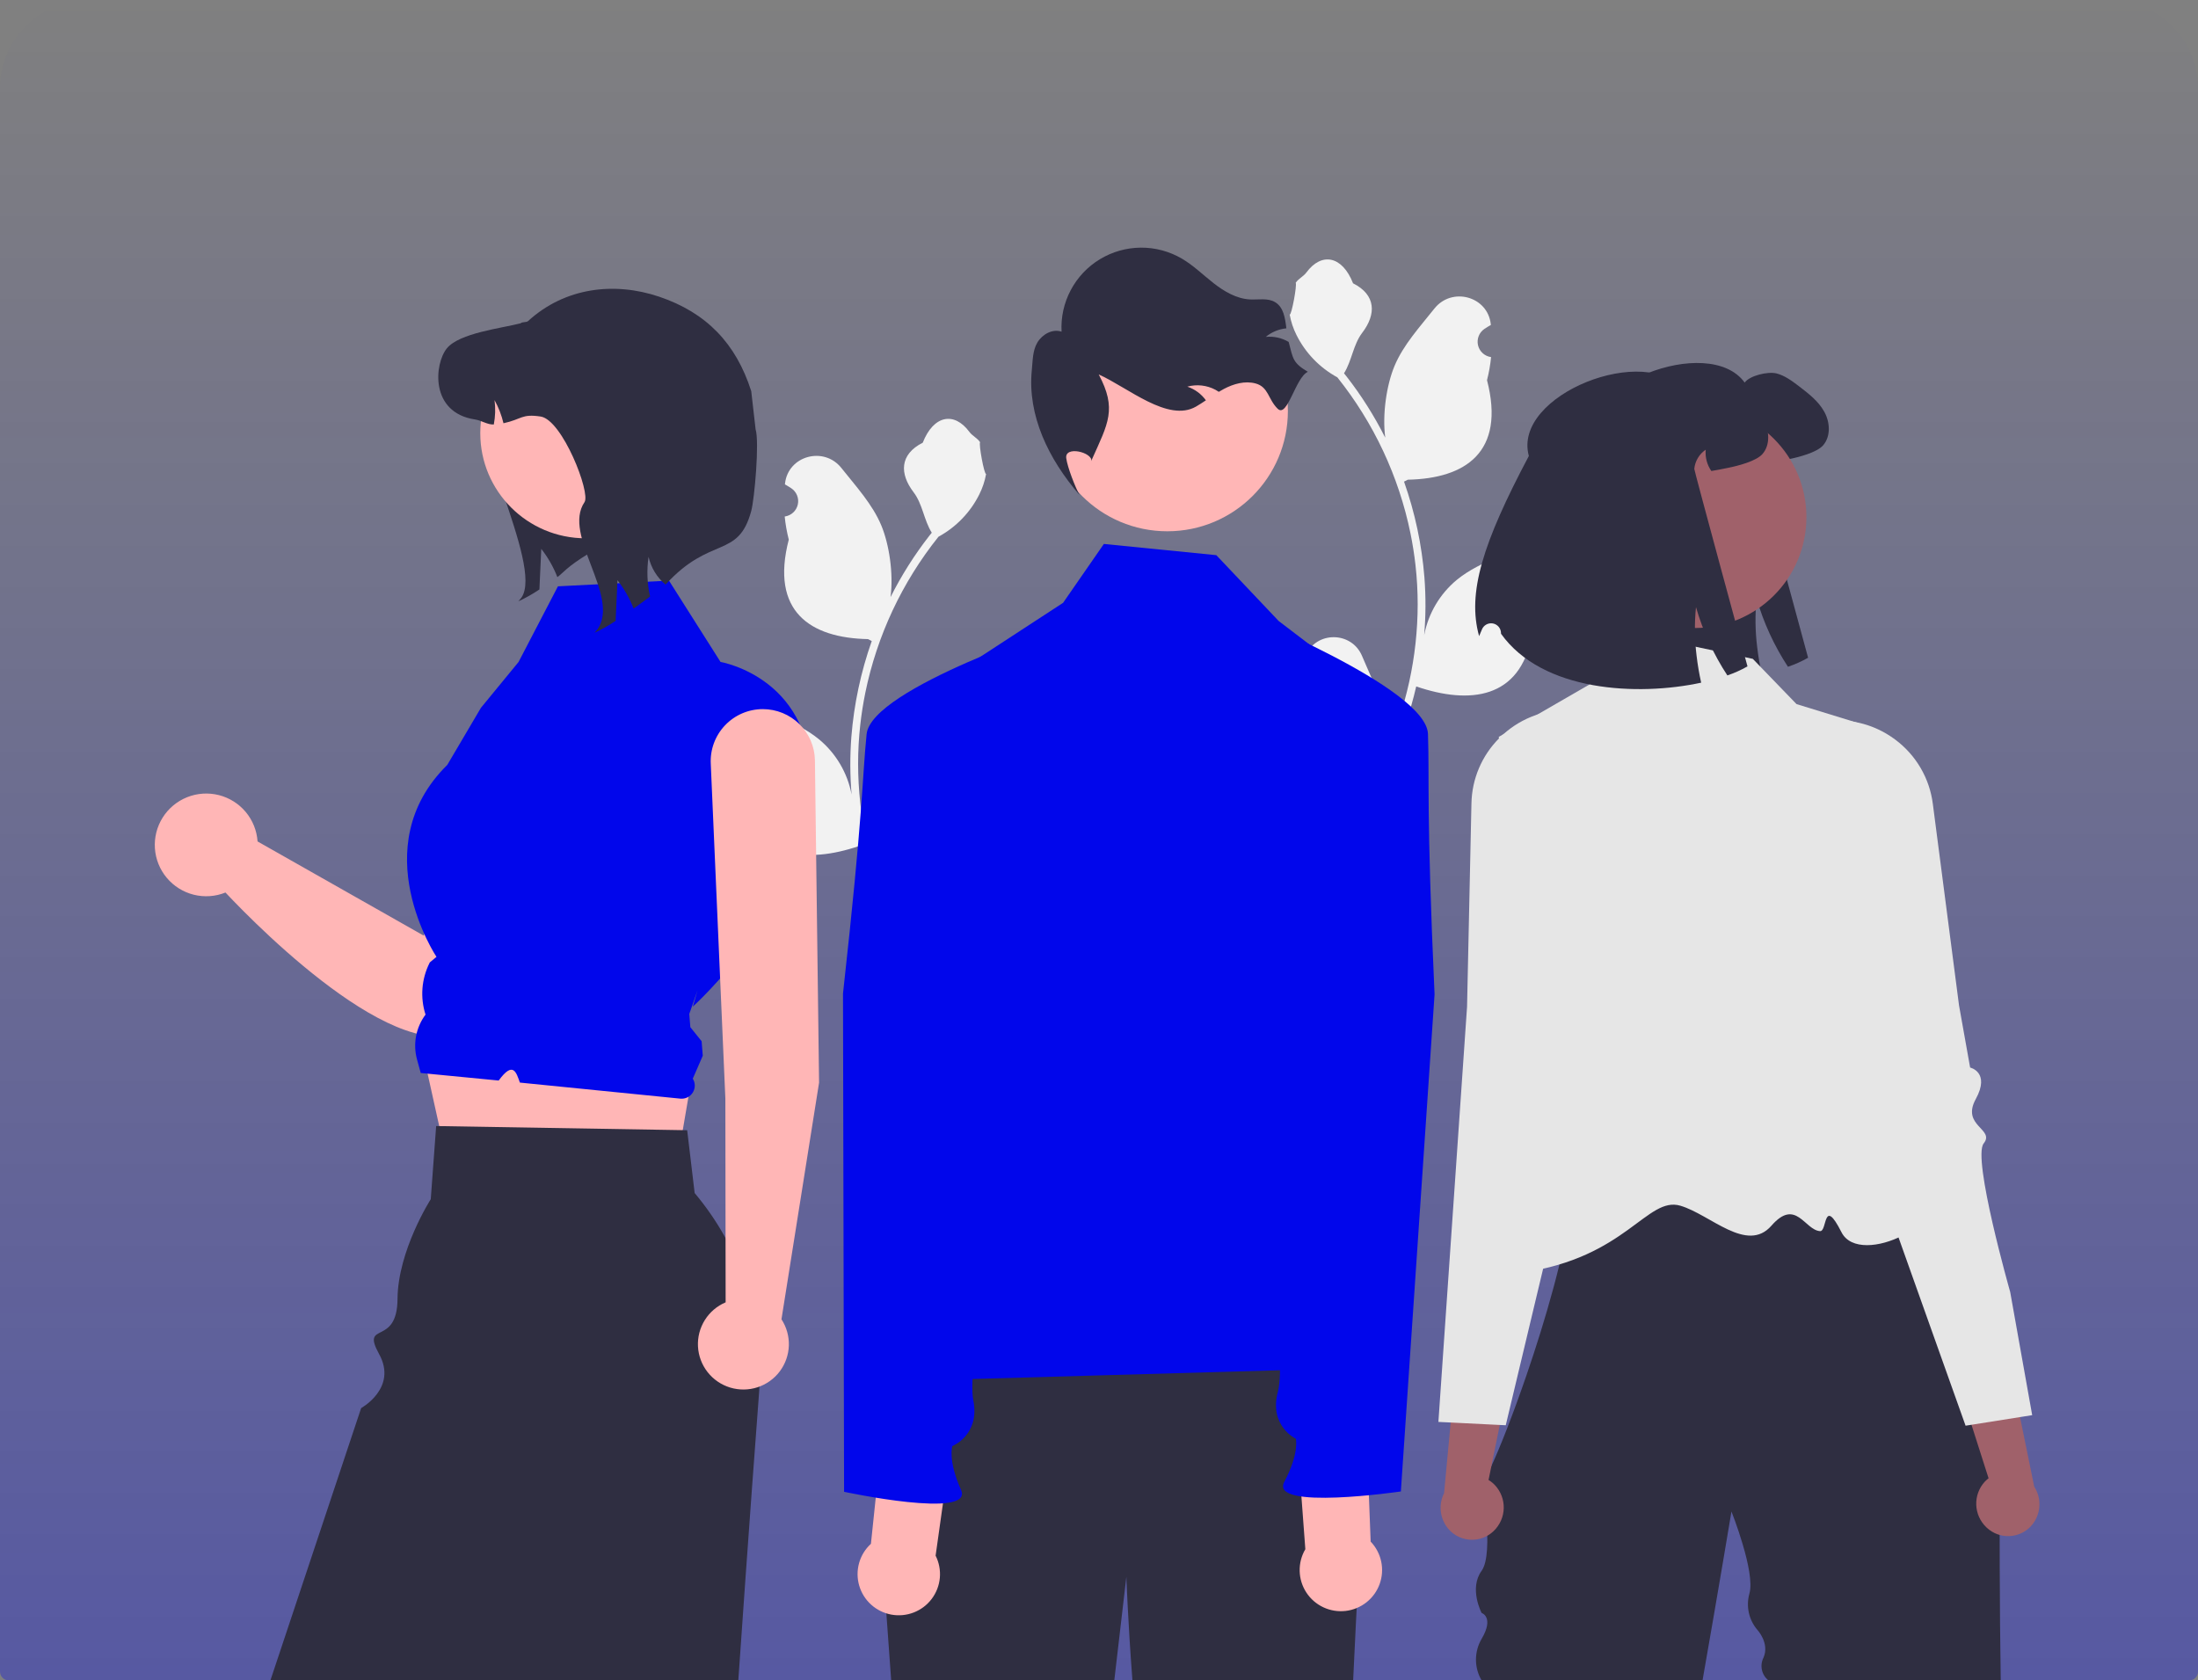 <svg width="497" height="380" viewBox="0 0 497 380" fill="none" xmlns="http://www.w3.org/2000/svg">
<rect x="0" y="0" width="497" height="380" fill="#808080" stroke="none"/>
<g opacity="1">
<g clip-path="url(#clip0_361_838)">
<rect width="497" height="380" fill="url(#paint0_linear_361_838)" fill-opacity="0.4"/>
<path d="M293.403 153.678C293.933 153.703 294.458 153.564 294.907 153.28C295.355 152.997 295.705 152.583 295.91 152.094C296.115 151.605 296.164 151.065 296.051 150.547C295.938 150.029 295.669 149.559 295.279 149.199C295.214 148.94 295.167 148.754 295.102 148.495C295.125 148.438 295.149 148.382 295.172 148.326C297.555 142.652 305.632 142.691 307.995 148.373C310.092 153.417 312.762 158.468 313.419 163.801C313.709 166.158 313.587 168.547 313.058 170.862C317.984 160.134 320.542 148.474 320.558 136.672C320.559 133.711 320.395 130.751 320.065 127.808C319.792 125.395 319.414 123 318.93 120.621C316.29 107.716 310.622 95.621 302.391 85.328C298.407 83.158 295.185 79.82 293.159 75.765C292.426 74.308 291.907 72.752 291.62 71.146C292.069 71.205 293.314 64.371 292.975 63.952C293.601 63.003 294.722 62.531 295.406 61.605C298.808 57 303.495 57.804 305.942 64.062C311.168 66.696 311.219 71.064 308.012 75.265C305.972 77.938 305.691 81.554 303.901 84.416C304.085 84.651 304.277 84.879 304.461 85.115C307.828 89.437 310.762 94.079 313.222 98.973C312.526 93.545 313.554 87.005 315.306 82.79C317.3 77.987 321.037 73.942 324.329 69.79C328.282 64.802 336.389 66.979 337.086 73.301C337.092 73.362 337.099 73.424 337.105 73.485C336.616 73.76 336.138 74.052 335.67 74.362C335.081 74.754 334.626 75.315 334.362 75.97C334.098 76.626 334.039 77.345 334.192 78.035C334.345 78.725 334.703 79.352 335.22 79.835C335.736 80.318 336.386 80.634 337.085 80.741L337.157 80.752C336.983 82.512 336.675 84.255 336.236 85.968C340.458 102.272 331.342 108.21 318.326 108.477C318.039 108.624 317.759 108.771 317.471 108.911C319.943 115.904 321.493 123.189 322.083 130.581C322.417 134.943 322.398 139.324 322.024 143.682L322.047 143.528C322.99 138.681 325.579 134.309 329.377 131.148C335.018 126.521 342.988 124.817 349.074 121.098C352.004 119.308 355.758 121.621 355.246 125.012C355.238 125.066 355.23 125.121 355.222 125.175C354.314 125.544 353.431 125.969 352.577 126.447C352.088 126.723 351.609 127.015 351.141 127.324C350.553 127.717 350.097 128.277 349.833 128.933C349.57 129.588 349.511 130.308 349.664 130.997C349.817 131.687 350.175 132.314 350.691 132.797C351.207 133.28 351.857 133.596 352.557 133.704L352.628 133.715C352.68 133.722 352.724 133.73 352.776 133.737C351.225 137.433 349.05 140.834 346.344 143.793C343.704 158.025 332.364 159.376 320.234 155.231H320.227C318.896 161.005 316.968 166.626 314.473 172.002H293.918C293.845 171.774 293.778 171.539 293.712 171.311C295.615 171.43 297.525 171.317 299.4 170.973C297.874 169.104 296.349 167.221 294.824 165.353C294.79 165.318 294.758 165.281 294.729 165.242C293.955 164.286 293.174 163.337 292.401 162.381L292.4 162.38C292.359 159.449 292.696 156.524 293.403 153.679L293.403 153.678Z" fill="#F2F2F2"/>
<path d="M359.398 101.156C355.576 87.243 386.402 75.313 394.497 86.517C395.622 84.924 399.782 83.956 401.691 84.445C403.599 84.933 405.204 86.155 406.77 87.338C408.924 88.989 411.155 90.699 412.476 93.074C413.808 95.439 414.013 98.664 412.222 100.716C410.803 102.348 406.614 103.404 404.48 103.834C402.992 104.137 401.739 104.381 400.663 104.557C399.685 103.15 399.234 101.444 399.39 99.739C398.666 100.227 398.058 100.869 397.611 101.619C397.165 102.369 396.89 103.209 396.806 104.078C396.777 104.439 408.836 148.738 408.836 148.738C407.387 149.562 405.863 150.246 404.284 150.781C401.162 146.016 398.77 140.811 397.188 135.34C396.825 138.999 396.871 142.686 397.325 146.334C397.567 148.38 397.913 150.412 398.363 152.423C384.034 155.511 362.481 154.494 353.104 141.36C353.103 141.306 353.101 141.251 353.1 141.197C353.092 140.679 352.905 140.179 352.569 139.783C352.233 139.388 351.77 139.121 351.259 139.029C350.748 138.937 350.221 139.025 349.768 139.278C349.315 139.532 348.964 139.934 348.776 140.418C348.548 140.997 348.339 141.499 348.152 141.898C345.421 132.145 348.954 120.857 359.398 101.156Z" fill="#2F2E41"/>
<path d="M335.014 334.408V334.864C334.996 334.713 334.996 334.56 335.014 334.408Z" fill="#2F2E41"/>
<path d="M349.047 255.671C349.411 255.573 349.782 255.501 350.157 255.456C349.727 255.526 349.357 255.598 349.047 255.671Z" fill="#2F2E41"/>
<path d="M348.722 255.754C348.821 255.726 348.93 255.699 349.047 255.671C348.938 255.7 348.834 255.72 348.722 255.754Z" fill="#2F2E41"/>
<path d="M452.395 379.998H399.872C399.123 379.401 398.602 378.565 398.397 377.63C398.192 376.695 398.316 375.718 398.748 374.863C400.182 371.577 397.371 368.575 397.371 368.575C396.416 367.458 395.753 366.124 395.439 364.69C395.125 363.255 395.17 361.766 395.571 360.354C396.962 355.501 391.509 341.804 391.509 341.804C391.509 341.804 388.569 359.49 384.966 379.998H335.014C334.177 378.575 333.736 376.955 333.736 375.305C333.736 373.654 334.177 372.034 335.014 370.611C337.925 365.683 335.014 364.737 335.014 364.737C335.014 364.737 332.103 359.223 335.014 355.218C337.925 351.214 335.014 334.864 335.014 334.864C335.124 335.587 335.953 334.273 337.23 331.517C339.174 327.324 342.145 319.784 345.146 311.031C347.292 304.783 349.455 297.909 351.263 291.189H351.267C351.741 289.423 352.19 287.673 352.614 285.94C353.443 282.54 354.154 279.237 354.694 276.135C355.866 269.454 356.252 263.715 355.352 259.982C354.606 256.876 352.974 255.163 350.157 255.456C351.666 255.206 353.878 254.97 356.603 254.746C357.094 254.707 357.603 254.668 358.13 254.624C378.455 253.09 422.062 252.21 422.062 252.21L435.419 276.091L452.334 306.343C452.334 306.343 451.873 346.925 452.395 379.998Z" fill="#2F2E41"/>
<path d="M396.334 148.989L365.561 142.472L359.451 154.752L338.875 166.646C338.875 166.646 352.138 220.791 352.063 228.406C351.871 247.741 320.887 291.082 344.29 287.747C367.693 284.413 372.447 270.447 379.959 272.655C386.735 274.647 395.008 283.507 400.547 277.17C406.086 270.834 408.037 278.151 411.539 278.404C413.204 278.524 412.201 270.402 416.389 278.656C420.577 286.91 442.784 275.8 435.257 268.285C422.722 255.769 420.175 163.508 420.175 163.508L406.22 159.221L396.334 148.989Z" fill="#E6E6E6"/>
<path d="M338.294 345.623C339.53 344.151 340.142 342.255 340 340.339C339.858 338.423 338.973 336.638 337.533 335.364C337.236 335.11 336.919 334.88 336.584 334.678L341.729 309.466L329.835 302.358L326.526 337.657C325.794 339.107 325.564 340.759 325.871 342.354C326.178 343.949 327.006 345.398 328.224 346.474C328.923 347.08 329.735 347.542 330.613 347.835C331.492 348.127 332.419 348.244 333.342 348.179C334.266 348.114 335.167 347.867 335.995 347.454C336.823 347.041 337.562 346.469 338.169 345.771C338.211 345.722 338.253 345.673 338.294 345.623Z" fill="#A0616A"/>
<path d="M375.225 212.727C375.15 211.916 374.115 211.548 372.68 211.04C371.239 210.597 369.869 209.949 368.612 209.117C365.436 206.825 366.686 204.429 368.415 201.117C368.753 200.473 369.104 199.802 369.433 199.106C370.412 197.042 368.854 188.53 364.795 173.8C363.544 169.266 363.549 166.063 362.684 163.939C361.824 161.814 360.1 160.767 355.4 160.548C349.72 160.261 344.158 162.235 339.933 166.037C339.819 166.138 339.701 166.247 339.586 166.353C339.371 166.554 339.161 166.76 338.955 166.97C335.047 170.895 332.812 176.176 332.715 181.708L332.693 182.65L331.723 227.653L328.998 267.145L325.242 321.545L328.024 321.681L339.126 322.233L340.473 322.299L343.667 308.919L347.511 292.818L348.924 286.904L353.307 268.555L355.352 259.982L356.603 254.746L357.112 252.608L359.595 242.216C359.652 241.997 365.365 219.491 371.952 215.728C374.409 214.326 375.295 213.511 375.225 212.727Z" fill="#E6E6E6"/>
<path d="M449.123 345.355C447.735 344.024 446.922 342.205 446.858 340.285C446.793 338.365 447.481 336.495 448.776 335.074C449.043 334.789 449.334 334.527 449.645 334.29L441.818 309.776L452.879 301.433L459.965 336.173C460.849 337.537 461.256 339.154 461.122 340.773C460.988 342.392 460.321 343.921 459.226 345.122C458.596 345.799 457.838 346.346 456.996 346.731C456.155 347.116 455.245 347.331 454.32 347.366C453.395 347.4 452.472 347.251 451.605 346.929C450.737 346.607 449.941 346.118 449.263 345.489C449.215 345.445 449.169 345.401 449.123 345.355Z" fill="#A0616A"/>
<path d="M454.534 292.16C454.534 292.16 445.907 261.855 448.538 258.574C451.169 255.293 443.399 254.652 446.747 248.542C450.095 242.432 445.474 241.41 445.474 241.41L442.966 227.362L438.482 192.856L438.346 191.829L437.042 181.79C436.678 178.923 435.738 176.158 434.279 173.662C432.821 171.165 430.873 168.988 428.552 167.26C428.433 167.17 428.312 167.083 428.191 166.996C427.639 166.599 427.075 166.231 426.499 165.893C422.195 163.358 417.141 162.399 412.206 163.182C402.908 164.628 405.802 168.091 404.294 177.366C401.843 192.447 401.207 201.076 402.402 203.025C402.804 203.682 403.228 204.31 403.631 204.913C405.707 208.024 407.208 210.269 404.294 212.893C403.133 213.852 401.841 214.641 400.458 215.237C399.088 215.899 398.097 216.374 398.11 217.188C398.126 217.976 399.094 218.689 401.686 219.818C404.827 221.19 408.201 226.379 410.964 231.68C413.156 235.953 415.112 240.343 416.821 244.83L440.572 311.524L444.446 322.401L445.782 322.19L456.756 320.453L459.508 320.018L454.534 292.16Z" fill="#E6E6E6"/>
<path d="M383.351 142.011C397.216 142.011 408.457 130.788 408.457 116.944C408.457 103.1 397.216 91.877 383.351 91.877C369.485 91.877 358.245 103.1 358.245 116.944C358.245 130.788 369.485 142.011 383.351 142.011Z" fill="#A0616A"/>
<path d="M345.695 103.11C341.873 89.197 372.699 77.267 380.794 88.471C381.919 86.878 386.079 85.91 387.988 86.399C389.896 86.888 391.501 88.109 393.068 89.292C395.221 90.943 397.452 92.653 398.774 95.028C400.105 97.393 400.31 100.618 398.519 102.67C397.1 104.302 392.911 105.358 390.777 105.788C389.29 106.091 388.037 106.335 386.96 106.511C385.982 105.104 385.532 103.398 385.688 101.693C384.963 102.181 384.355 102.823 383.909 103.573C383.462 104.324 383.187 105.163 383.104 106.032C383.074 106.394 395.133 150.692 395.133 150.692C393.684 151.516 392.16 152.2 390.581 152.735C387.459 147.97 385.067 142.765 383.485 137.294C383.122 140.953 383.168 144.64 383.622 148.288C383.864 150.334 384.21 152.366 384.66 154.377C370.331 157.465 348.778 156.449 339.402 143.314C339.4 143.26 339.398 143.206 339.397 143.151C339.39 142.633 339.202 142.133 338.866 141.737C338.53 141.342 338.067 141.075 337.556 140.983C337.045 140.891 336.518 140.979 336.065 141.233C335.612 141.486 335.261 141.889 335.073 142.372C334.845 142.951 334.636 143.453 334.449 143.852C331.718 134.099 335.252 122.811 345.695 103.11Z" fill="#2F2E41"/>
<path d="M221.185 189.727C220.655 189.752 220.13 189.613 219.682 189.329C219.233 189.046 218.883 188.631 218.678 188.143C218.474 187.654 218.424 187.114 218.537 186.596C218.65 186.078 218.92 185.607 219.309 185.248C219.375 184.989 219.421 184.803 219.487 184.544C219.463 184.487 219.44 184.431 219.416 184.375C217.033 178.701 208.957 178.74 206.594 184.422C204.497 189.465 201.827 194.517 201.169 199.849C200.88 202.206 201.002 204.596 201.53 206.911C196.604 196.183 194.047 184.523 194.03 172.721C194.029 169.759 194.194 166.8 194.524 163.857C194.796 161.444 195.175 159.049 195.658 156.67C198.298 143.765 203.967 131.67 212.198 121.377C216.182 119.206 219.404 115.869 221.429 111.814C222.163 110.356 222.682 108.8 222.969 107.195C222.52 107.253 221.274 100.42 221.613 100C220.987 99.052 219.866 98.58 219.182 97.654C215.78 93.049 211.094 93.853 208.647 100.111C203.42 102.745 203.37 107.113 206.577 111.314C208.617 113.987 208.897 117.603 210.688 120.464C210.503 120.7 210.312 120.928 210.128 121.163C206.761 125.486 203.826 130.128 201.366 135.022C202.062 129.594 201.035 123.054 199.283 118.839C197.289 114.036 193.551 109.991 190.26 105.839C186.307 100.851 178.2 103.028 177.503 109.35C177.496 109.411 177.49 109.473 177.483 109.534C177.972 109.809 178.451 110.101 178.919 110.411C179.507 110.803 179.963 111.364 180.227 112.019C180.49 112.675 180.549 113.394 180.396 114.084C180.243 114.773 179.885 115.401 179.369 115.884C178.853 116.367 178.202 116.683 177.503 116.79L177.432 116.801C177.606 118.561 177.914 120.304 178.353 122.017C174.13 138.321 183.246 144.259 196.262 144.526C196.55 144.673 196.83 144.82 197.117 144.96C194.646 151.953 193.095 159.238 192.505 166.63C192.171 170.992 192.191 175.373 192.564 179.731L192.542 179.577C191.599 174.73 189.01 170.357 185.211 167.197C179.57 162.57 171.6 160.866 165.514 157.147C162.585 155.356 158.831 157.67 159.342 161.061C159.35 161.115 159.359 161.169 159.367 161.224C160.274 161.593 161.158 162.018 162.012 162.496C162.501 162.772 162.979 163.064 163.448 163.373C164.036 163.765 164.492 164.326 164.755 164.982C165.019 165.637 165.078 166.357 164.925 167.046C164.772 167.736 164.414 168.363 163.898 168.846C163.381 169.329 162.731 169.645 162.032 169.753L161.96 169.764C161.909 169.771 161.865 169.778 161.813 169.786C163.363 173.481 165.539 176.883 168.245 179.841C170.885 194.074 182.224 195.425 194.354 191.28H194.362C195.693 197.054 197.621 202.675 200.116 208.051H220.67C220.744 207.823 220.81 207.588 220.877 207.36C218.974 207.479 217.064 207.366 215.189 207.021C216.714 205.153 218.239 203.27 219.764 201.401C219.798 201.367 219.83 201.33 219.86 201.291C220.633 200.335 221.414 199.386 222.188 198.43L222.188 198.429C222.23 195.497 221.893 192.573 221.186 189.728L221.185 189.727Z" fill="#F2F2F2"/>
<path d="M125.275 86.517C124.809 87.602 110.424 87.486 109.766 88.452C104.686 95.915 122.997 127.665 117.917 135.136L117.21 135.979C118.867 135.216 120.459 134.319 121.969 133.298C122.105 130.239 122.241 127.171 122.386 124.113C123.907 126.056 125.135 128.211 126.031 130.51C127.213 129.678 128.184 128.135 133.253 125.1C135.305 122.849 137.67 120.905 140.277 119.326L125.275 86.517Z" fill="#2F2E41"/>
<path d="M135.721 147.674C134.134 146.642 132.323 146.002 130.438 145.808C128.554 145.615 126.65 145.873 124.885 146.56C123.12 147.248 121.546 148.347 120.291 149.764C119.037 151.181 118.139 152.877 117.672 154.71L95.813 211.579L58.239 190.28C58.074 187.832 57.137 185.499 55.562 183.615C53.986 181.732 51.855 180.395 49.471 179.796C47.088 179.198 44.576 179.368 42.296 180.282C40.016 181.197 38.084 182.809 36.778 184.888C35.472 186.967 34.859 189.405 35.027 191.853C35.195 194.301 36.135 196.633 37.712 198.514C39.289 200.396 41.423 201.73 43.807 202.326C46.19 202.922 48.702 202.749 50.981 201.832C58.894 210.264 93.198 244.836 107.4 231.328C119.337 219.974 136.564 175.97 140.711 160.774C141.376 158.344 141.25 155.767 140.353 153.413C139.457 151.058 137.835 149.049 135.721 147.674Z" fill="#FFB6B6"/>
<path d="M94.675 233.711L101.573 264.841L152.015 269.396L156.65 242.29L94.675 233.711Z" fill="#FFB6B6"/>
<path d="M171.725 313.541C171.702 313.987 171.675 314.429 171.642 314.875C171.158 321.325 170.605 328.765 170.006 336.917C169.062 349.854 168.007 364.586 166.942 379.998H61.141L81.66 318.419C81.66 318.419 89.945 313.865 85.727 306.214C81.509 298.563 89.809 304.66 89.886 293.733C89.963 282.806 97.4 271.182 97.4 271.182L98.621 254.637L99.317 254.651L154.377 255.567L155.381 255.585L157.072 269.788C167.34 281.987 172.578 297.628 171.725 313.541Z" fill="#2F2E41"/>
<path d="M126.157 132.588L151.264 131.296L162.926 149.694C162.926 149.694 184.868 153.357 183.347 179.172C181.826 204.988 156.65 227.641 156.65 227.641L157.726 223.957L155.857 229.289L156.097 232.283L158.647 235.454L158.909 238.733L156.65 243.922C156.944 244.392 157.1 244.935 157.1 245.489C157.101 246.043 156.945 246.586 156.652 247.057C156.359 247.527 155.94 247.906 155.442 248.151C154.944 248.396 154.387 248.496 153.835 248.441L117.557 244.811C116.731 242.542 116.069 239.828 112.758 244.346L109.34 244.016L95.134 242.642L94.298 239.6C93.823 237.872 93.749 236.059 94.081 234.298C94.414 232.537 95.145 230.875 96.218 229.438C94.984 225.58 95.307 221.394 97.118 217.77L97.186 217.634L98.695 216.378C98.695 216.378 82.19 191.62 101.137 172.973L108.742 160.065L117.251 149.7L126.157 132.588Z" fill="#0106EB"/>
<path d="M132.406 121.727C145.555 121.727 156.214 111.084 156.214 97.956C156.214 84.827 145.555 74.184 132.406 74.184C119.257 74.184 108.598 84.827 108.598 97.956C108.598 111.084 119.257 121.727 132.406 121.727Z" fill="#FFB6B6"/>
<path d="M150.489 132.2C148.55 130.583 147.2 128.371 146.65 125.909C146.21 128.898 146.325 131.943 146.989 134.891C145.7 135.859 144.45 136.778 143.267 137.611C142.372 135.312 141.144 133.156 139.622 131.213C139.477 134.271 139.341 137.34 139.205 140.398C137.695 141.42 136.103 142.317 134.446 143.079L135.153 142.237C140.233 134.765 127.088 121.012 132.168 113.55C133.593 111.459 127.156 94.938 122.251 94.192C117.889 93.534 118.073 94.792 113.847 95.712C113.408 93.884 112.727 92.123 111.821 90.476C112.062 92.311 112.006 94.174 111.656 95.993C110.154 96.05 108.971 95.095 107.371 94.85C97.164 93.292 98.201 82.268 101.041 78.774C103.891 75.29 113.352 74.245 117.715 73.112C118.112 72.725 119.013 72.967 119.411 72.599C127.771 64.96 138.951 63.695 149.013 67.081C159.743 70.692 166.433 77.68 169.866 88.453L170.851 97.074C171.735 99.846 170.623 112.744 169.866 115.553C166.924 126.472 160.659 121.021 150.489 132.2Z" fill="#2F2E41"/>
<path d="M185.204 244.824L184.266 171.937C184.217 168.849 182.955 165.904 180.75 163.738C178.546 161.571 175.577 160.357 172.484 160.357C170.884 160.357 169.3 160.683 167.83 161.313C166.36 161.944 165.034 162.868 163.933 164.027C162.832 165.186 161.979 166.557 161.426 168.056C160.873 169.555 160.632 171.151 160.717 172.747L164.015 248.429L164.077 294.5C162.134 295.323 160.49 296.724 159.372 298.512C158.253 300.3 157.712 302.388 157.823 304.494C157.935 306.599 158.692 308.619 159.994 310.279C161.295 311.94 163.076 313.16 165.096 313.774C167.116 314.388 169.277 314.367 171.284 313.713C173.291 313.058 175.048 311.803 176.316 310.117C177.583 308.431 178.301 306.396 178.37 304.289C178.439 302.182 177.857 300.104 176.702 298.339L185.204 244.824Z" fill="#FFB6B6"/>
<path d="M308.081 339.122C308.081 339.122 306.632 365.154 305.966 380H256.06C255.032 366.489 254.686 356.563 254.686 356.563L251.956 380H201.51L198.383 336.593L213.496 299.189C213.496 299.189 295.399 293.517 302.996 300.712C310.588 307.901 308.081 339.122 308.081 339.122Z" fill="#2F2E41"/>
<path d="M263.95 120.142C279.005 120.142 291.21 107.956 291.21 92.924C291.21 77.892 279.005 65.706 263.95 65.706C248.894 65.706 236.689 77.892 236.689 92.924C236.689 107.956 248.894 120.142 263.95 120.142Z" fill="#FFB6B6"/>
<path d="M295.724 84.079C292.924 85.354 291.11 94.587 288.909 92.44C286.709 90.294 286.856 87.501 283.888 86.709C281.492 86.066 278.914 86.8 276.728 87.958C276.338 88.163 275.96 88.385 275.591 88.606C275.348 88.444 275.105 88.291 274.845 88.15C272.89 87.105 270.609 86.849 268.47 87.434C270.16 87.999 271.629 89.08 272.67 90.524C271.938 91.014 271.197 91.504 270.44 91.939C264.108 95.587 255.099 87.655 248.435 84.675C252.609 92.496 250.554 95.735 246.93 103.824L246.804 104.285C247.01 102.257 240.727 100.746 241.092 103.6C241.35 105.626 243.107 110.13 244.09 111.919C237.084 103.83 232.295 93.931 233.306 83.72C233.526 81.575 233.459 79.311 234.568 77.449C235.677 75.597 237.99 74.297 240.036 75.004C239.862 71.747 240.576 68.504 242.101 65.621C243.626 62.737 245.905 60.319 248.696 58.625C251.487 56.931 254.686 56.024 257.952 56.001C261.218 55.977 264.429 56.837 267.245 58.49C269.861 60.023 272.045 62.191 274.443 64.06C276.841 65.93 279.605 67.56 282.646 67.715C284.575 67.808 286.674 67.337 288.331 68.335C290.251 69.492 290.579 71.916 290.867 74.247C289.155 74.416 287.532 75.09 286.206 76.184C287.977 76.004 289.761 76.386 291.302 77.276C291.332 77.289 291.36 77.305 291.386 77.323C292.401 81.177 292.297 82.031 295.724 84.079Z" fill="#2F2E41"/>
<path d="M201.631 312.357C224.846 285.226 217.005 250.718 207.791 215.883L209.544 164.422C209.63 161.898 210.323 159.431 211.565 157.231C212.807 155.03 214.56 153.16 216.678 151.779L240.377 136.32L249.601 123.004L275.028 125.543L289.127 140.431L304.734 152.327C308.653 155.314 311.634 159.357 313.327 163.98C315.021 168.603 315.355 173.613 314.29 178.42L299.355 245.857C299.355 245.857 305.602 280.818 301.79 284.679C297.979 288.54 288.157 284.681 295.946 289.015C305.292 294.217 313.791 293.257 309.061 297.979C304.331 302.702 310.317 309.267 310.317 309.267L201.631 312.357Z" fill="#0106EB"/>
<path d="M211.556 351.787L215.427 324.258L199.984 319.856L196.93 349.108C195.652 350.278 194.726 351.78 194.256 353.447C193.787 355.113 193.792 356.878 194.272 358.541C194.752 360.205 195.686 361.702 196.972 362.864C198.257 364.026 199.841 364.808 201.546 365.12C203.252 365.433 205.011 365.264 206.625 364.633C208.24 364.002 209.647 362.934 210.687 361.549C211.727 360.163 212.359 358.516 212.513 356.792C212.666 355.067 212.335 353.334 211.556 351.787Z" fill="#FFB6B6"/>
<path d="M240.956 141.283C240.956 141.283 197 155.567 195.952 166.018C194.904 176.47 195.252 182.868 190.613 224.69L190.857 337.348C190.857 337.348 220.327 343.648 217.304 336.913C214.282 330.177 215.337 327.008 215.337 327.008C215.337 327.008 221.655 324.518 220.073 316.61C218.492 308.701 226.423 269.508 226.423 269.508L231.43 199.218L240.956 141.283Z" fill="#0106EB"/>
<path d="M295.155 350.329L293.095 322.606L308.793 319.221L309.926 348.61C311.125 349.861 311.95 351.421 312.309 353.114C312.669 354.808 312.548 356.568 311.96 358.197C311.373 359.826 310.342 361.258 308.983 362.334C307.625 363.41 305.993 364.086 304.271 364.287C302.548 364.487 300.804 364.204 299.234 363.469C297.665 362.734 296.331 361.577 295.384 360.126C294.437 358.676 293.914 356.991 293.873 355.26C293.833 353.53 294.277 351.822 295.155 350.329Z" fill="#FFB6B6"/>
<path d="M279.599 138.356C279.599 138.356 322.526 155.479 322.887 165.976C323.249 176.474 322.483 182.835 324.375 224.871L316.756 337.272C316.756 337.272 286.936 341.635 290.393 335.111C293.85 328.587 293.005 325.356 293.005 325.356C293.005 325.356 286.863 322.46 288.959 314.671C291.055 306.883 285.706 267.256 285.706 267.256L285.313 196.789L279.599 138.356Z" fill="#0106EB"/>
</g>
</g>
<defs>
<linearGradient id="paint0_linear_361_838" x1="248.5" y1="0" x2="248.5" y2="380" gradientUnits="userSpaceOnUse">
<stop stop-color="#0106EB" stop-opacity="0"/>
<stop offset="1" stop-color="#0106EB" stop-opacity="0.8"/>
</linearGradient>
<clipPath id="clip0_361_838">
<path d="M0 20C0 8.954 8.954 0 20 0H477C488.046 0 497 8.954 497 20V378C497 379.105 496.105 380 495 380H2C0.895 380 0 379.105 0 378V20Z" fill="white"/>
</clipPath>
</defs>
</svg>
